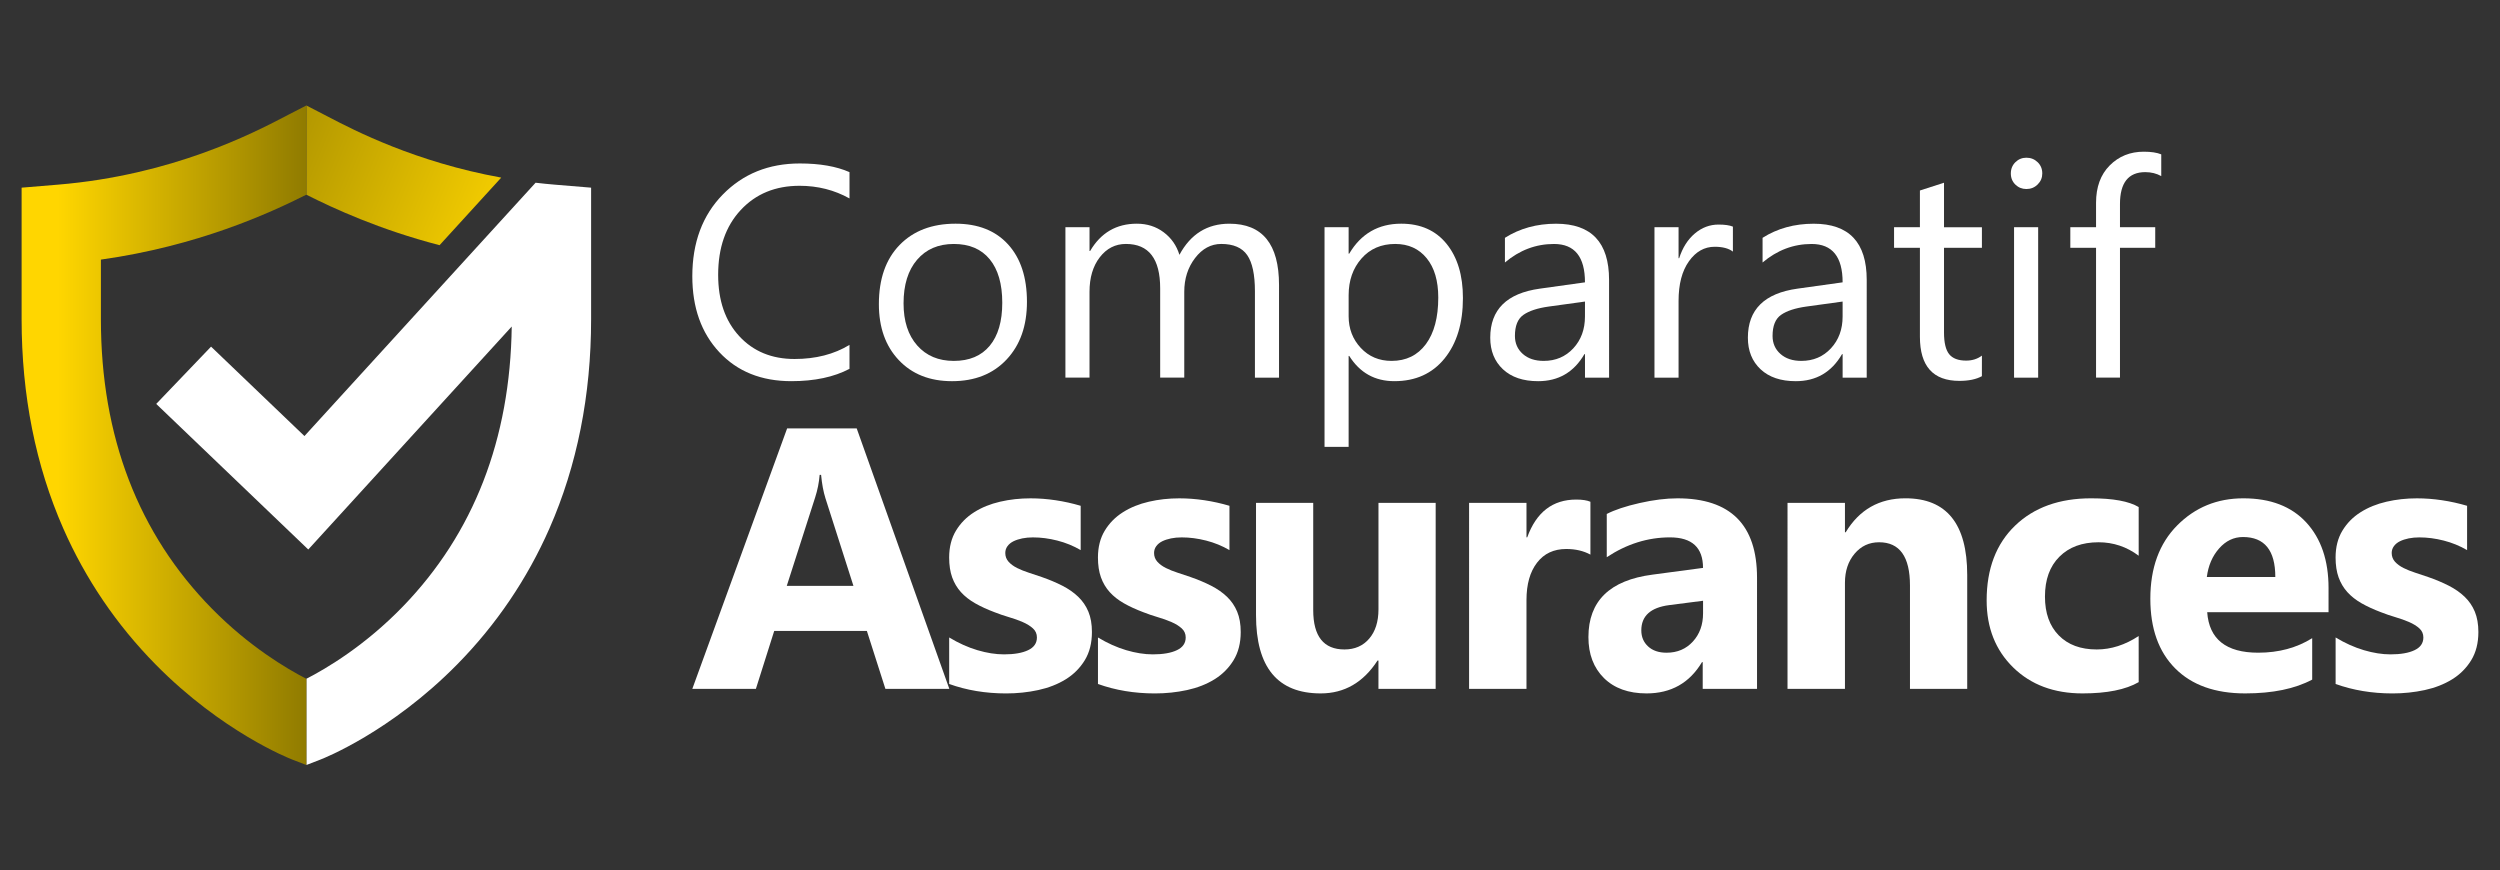 <?xml version="1.0" encoding="utf-8"?>
<!-- Generator: Adobe Illustrator 16.0.0, SVG Export Plug-In . SVG Version: 6.00 Build 0)  -->
<!DOCTYPE svg PUBLIC "-//W3C//DTD SVG 1.1//EN" "http://www.w3.org/Graphics/SVG/1.1/DTD/svg11.dtd">
<svg version="1.1" id="Calque_1" xmlns="http://www.w3.org/2000/svg" xmlns:xlink="http://www.w3.org/1999/xlink" x="0px" y="0px"
	 width="207.5px" height="72.25px" viewBox="0 -7.25 207.5 72.25" enable-background="new 0 -7.25 207.5 72.25"
	 xml:space="preserve">
<rect x="0" y="-7.25" width="207.5" height="72.25" fill="#333333" stroke="none"/>
<g>
	<g>
		<g enable-background="new    ">
			<path fill="#FFFFFF" d="M78.795,49.926h-5.307l-1.538-4.811h-7.689l-1.522,4.811h-5.277l7.87-21.62h5.774L78.795,49.926z
				 M70.835,41.377l-2.322-7.268c-0.171-0.543-0.292-1.191-0.362-1.945h-0.12c-0.051,0.635-0.176,1.262-0.377,1.885l-2.352,7.328
				H70.835z"/>
			<path fill="#FFFFFF" d="M78.782,49.52V45.66c0.784,0.473,1.565,0.824,2.344,1.055s1.515,0.348,2.209,0.348
				c0.844,0,1.51-0.115,1.998-0.348c0.487-0.23,0.731-0.582,0.731-1.055c0-0.303-0.111-0.553-0.332-0.754s-0.505-0.377-0.852-0.527
				c-0.347-0.15-0.727-0.287-1.139-0.406c-0.412-0.121-0.809-0.258-1.191-0.408c-0.613-0.23-1.153-0.479-1.621-0.746
				c-0.468-0.268-0.859-0.574-1.176-0.928c-0.316-0.352-0.558-0.76-0.724-1.221c-0.166-0.463-0.249-1.012-0.249-1.645
				c0-0.863,0.188-1.607,0.565-2.23c0.377-0.623,0.879-1.133,1.508-1.529c0.628-0.398,1.347-0.689,2.156-0.875
				c0.809-0.188,1.651-0.279,2.525-0.279c0.683,0,1.377,0.053,2.081,0.158c0.704,0.105,1.397,0.26,2.081,0.461v3.678
				c-0.603-0.352-1.249-0.615-1.938-0.791c-0.688-0.176-1.364-0.264-2.028-0.264c-0.312,0-0.605,0.027-0.882,0.082
				c-0.276,0.057-0.52,0.137-0.731,0.24c-0.211,0.105-0.377,0.242-0.498,0.408c-0.121,0.166-0.181,0.354-0.181,0.564
				c0,0.281,0.09,0.521,0.271,0.725c0.181,0.201,0.417,0.375,0.708,0.521c0.291,0.145,0.616,0.275,0.973,0.391
				c0.356,0.115,0.711,0.234,1.063,0.355c0.633,0.221,1.207,0.461,1.719,0.723c0.513,0.262,0.952,0.568,1.319,0.92
				c0.367,0.352,0.648,0.764,0.844,1.236s0.294,1.035,0.294,1.688c0,0.914-0.198,1.697-0.595,2.344
				c-0.397,0.648-0.925,1.178-1.583,1.584c-0.659,0.406-1.417,0.703-2.277,0.891c-0.859,0.186-1.751,0.279-2.676,0.279
				C81.802,50.303,80.229,50.041,78.782,49.52z"/>
			<path fill="#FFFFFF" d="M91.131,49.52V45.66c0.784,0.473,1.565,0.824,2.344,1.055c0.779,0.23,1.515,0.348,2.209,0.348
				c0.844,0,1.51-0.115,1.998-0.348c0.487-0.23,0.731-0.582,0.731-1.055c0-0.303-0.111-0.553-0.332-0.754
				c-0.221-0.201-0.505-0.377-0.852-0.527s-0.727-0.287-1.139-0.406c-0.412-0.121-0.809-0.258-1.191-0.408
				c-0.613-0.23-1.153-0.479-1.621-0.746c-0.468-0.268-0.859-0.574-1.176-0.928c-0.316-0.352-0.558-0.76-0.724-1.221
				c-0.166-0.463-0.249-1.012-0.249-1.645c0-0.863,0.188-1.607,0.565-2.23s0.879-1.133,1.508-1.529
				c0.628-0.398,1.347-0.689,2.156-0.875c0.809-0.188,1.651-0.279,2.525-0.279c0.682,0,1.377,0.053,2.081,0.158
				s1.396,0.26,2.08,0.461v3.678c-0.604-0.352-1.248-0.615-1.938-0.791c-0.688-0.176-1.363-0.264-2.027-0.264
				c-0.312,0-0.605,0.027-0.882,0.082c-0.276,0.057-0.52,0.137-0.731,0.24c-0.211,0.105-0.377,0.242-0.498,0.408
				c-0.121,0.166-0.181,0.354-0.181,0.564c0,0.281,0.09,0.521,0.271,0.725c0.181,0.201,0.417,0.375,0.708,0.521
				c0.291,0.145,0.616,0.275,0.973,0.391c0.356,0.115,0.71,0.234,1.062,0.355c0.635,0.221,1.207,0.461,1.719,0.723
				c0.514,0.262,0.953,0.568,1.32,0.92c0.367,0.352,0.648,0.764,0.844,1.236c0.196,0.473,0.295,1.035,0.295,1.688
				c0,0.914-0.199,1.697-0.596,2.344c-0.398,0.648-0.926,1.178-1.584,1.584c-0.658,0.406-1.416,0.703-2.275,0.891
				c-0.86,0.186-1.752,0.279-2.677,0.279C94.151,50.303,92.578,50.041,91.131,49.52z"/>
			<path fill="#FFFFFF" d="M119.159,49.926h-4.748v-2.352h-0.076c-1.176,1.818-2.748,2.729-4.719,2.729
				c-3.578,0-5.367-2.166-5.367-6.498v-9.316h4.748v8.895c0,2.182,0.865,3.271,2.594,3.271c0.855,0,1.539-0.299,2.051-0.896
				s0.771-1.408,0.771-2.436v-8.834h4.748L119.159,49.926L119.159,49.926z"/>
			<path fill="#FFFFFF" d="M132.005,38.783c-0.572-0.311-1.24-0.467-2.004-0.467c-1.035,0-1.846,0.379-2.428,1.139
				c-0.584,0.758-0.875,1.791-0.875,3.1v7.371h-4.764V34.486h4.764v2.865h0.061c0.754-2.092,2.111-3.137,4.07-3.137
				c0.504,0,0.895,0.061,1.176,0.182V38.783z"/>
			<path fill="#FFFFFF" d="M145.833,49.926h-4.508v-2.217h-0.061c-1.035,1.73-2.568,2.594-4.601,2.594
				c-1.496,0-2.677-0.426-3.535-1.273c-0.858-0.85-1.289-1.982-1.289-3.4c0-2.994,1.772-4.723,5.322-5.186l4.19-0.559
				c0-1.688-0.914-2.533-2.744-2.533c-1.84,0-3.588,0.549-5.246,1.645v-3.588c0.664-0.342,1.57-0.645,2.722-0.906
				c1.149-0.26,2.199-0.392,3.146-0.392c4.401,0,6.604,2.196,6.604,6.589V49.926L145.833,49.926z M141.354,43.654v-1.041
				l-2.805,0.361c-1.547,0.201-2.32,0.898-2.32,2.096c0,0.543,0.188,0.988,0.564,1.334c0.376,0.348,0.887,0.521,1.531,0.521
				c0.895,0,1.623-0.311,2.186-0.928C141.074,45.379,141.354,44.6,141.354,43.654z"/>
			<path fill="#FFFFFF" d="M163.278,49.926h-4.75v-8.578c0-2.393-0.854-3.59-2.563-3.59c-0.823,0-1.502,0.316-2.034,0.951
				c-0.533,0.633-0.8,1.438-0.8,2.412v8.805h-4.767V34.486h4.767v2.443h0.062c1.135-1.881,2.789-2.82,4.959-2.82
				c3.418,0,5.127,2.121,5.127,6.363V49.926z"/>
			<path fill="#FFFFFF" d="M177.511,49.367c-1.076,0.623-2.629,0.936-4.658,0.936c-2.373,0-4.293-0.719-5.76-2.156
				s-2.201-3.291-2.201-5.563c0-2.623,0.787-4.689,2.359-6.205c1.572-1.512,3.676-2.269,6.311-2.269
				c1.818,0,3.135,0.241,3.949,0.724v4.041c-0.994-0.744-2.105-1.117-3.332-1.117c-1.367,0-2.449,0.4-3.248,1.199
				c-0.801,0.799-1.199,1.902-1.199,3.311c0,1.365,0.381,2.439,1.146,3.219c0.764,0.779,1.813,1.168,3.15,1.168
				c1.186,0,2.346-0.371,3.481-1.115L177.511,49.367L177.511,49.367z"/>
			<path fill="#FFFFFF" d="M193.269,43.563h-10.072c0.16,2.242,1.574,3.361,4.236,3.361c1.699,0,3.191-0.4,4.479-1.205v3.438
				c-1.429,0.764-3.281,1.146-5.563,1.146c-2.494,0-4.428-0.691-5.805-2.072c-1.379-1.383-2.066-3.311-2.066-5.783
				c0-2.563,0.744-4.592,2.23-6.09c1.488-1.498,3.318-2.247,5.488-2.247c2.252,0,3.994,0.669,5.225,2.005
				c1.23,1.338,1.848,3.152,1.848,5.443V43.563L193.269,43.563z M188.851,40.639c0-2.211-0.895-3.316-2.684-3.316
				c-0.764,0-1.426,0.316-1.982,0.949c-0.559,0.633-0.897,1.424-1.018,2.367H188.851z"/>
			<path fill="#FFFFFF" d="M193.856,49.52V45.66c0.785,0.473,1.565,0.824,2.346,1.055c0.777,0.23,1.514,0.348,2.207,0.348
				c0.846,0,1.512-0.115,1.998-0.348c0.488-0.23,0.732-0.582,0.732-1.055c0-0.303-0.111-0.553-0.332-0.754
				c-0.222-0.201-0.507-0.377-0.853-0.527c-0.349-0.15-0.728-0.287-1.14-0.406c-0.412-0.121-0.809-0.258-1.19-0.408
				c-0.613-0.23-1.151-0.479-1.621-0.746c-0.467-0.268-0.858-0.574-1.176-0.928c-0.316-0.352-0.558-0.76-0.724-1.221
				c-0.166-0.463-0.25-1.012-0.25-1.645c0-0.863,0.189-1.607,0.566-2.23s0.879-1.133,1.508-1.529
				c0.627-0.398,1.346-0.689,2.154-0.875c0.811-0.188,1.652-0.279,2.525-0.279c0.684,0,1.377,0.053,2.082,0.158
				c0.703,0.105,1.396,0.26,2.08,0.461v3.678c-0.604-0.352-1.25-0.615-1.938-0.791s-1.365-0.264-2.026-0.264
				c-0.313,0-0.605,0.027-0.884,0.082c-0.274,0.057-0.521,0.137-0.729,0.24c-0.211,0.105-0.377,0.242-0.498,0.408
				s-0.183,0.354-0.183,0.564c0,0.281,0.093,0.521,0.271,0.725c0.183,0.201,0.419,0.375,0.71,0.521
				c0.29,0.145,0.614,0.275,0.973,0.391c0.358,0.117,0.711,0.234,1.063,0.355c0.635,0.221,1.207,0.461,1.719,0.723
				c0.514,0.262,0.953,0.568,1.32,0.92s0.647,0.764,0.844,1.236c0.195,0.473,0.295,1.035,0.295,1.688
				c0,0.914-0.199,1.697-0.596,2.344c-0.398,0.648-0.926,1.178-1.584,1.584s-1.416,0.703-2.275,0.891
				c-0.859,0.186-1.752,0.279-2.678,0.279C196.878,50.303,195.304,50.041,193.856,49.52z"/>
		</g>
	</g>
	<g enable-background="new    ">
		<path fill="#FFFFFF" d="M70.508,23.363c-1.292,0.683-2.902,1.024-4.828,1.024c-2.487,0-4.479-0.801-5.974-2.402
			c-1.496-1.602-2.244-3.702-2.244-6.303c0-2.796,0.841-5.057,2.524-6.779c1.683-1.723,3.816-2.585,6.401-2.585
			c1.658,0,3.032,0.24,4.121,0.719v2.184c-1.252-0.699-2.634-1.05-4.146-1.05c-2.008,0-3.635,0.671-4.883,2.013
			c-1.248,1.341-1.872,3.134-1.872,5.377c0,2.13,0.583,3.827,1.75,5.09c1.167,1.264,2.696,1.896,4.59,1.896
			c1.756,0,3.276-0.39,4.56-1.17L70.508,23.363L70.508,23.363z"/>
		<path fill="#FFFFFF" d="M79.018,24.388c-1.845,0-3.318-0.583-4.419-1.75c-1.102-1.166-1.652-2.714-1.652-4.64
			c0-2.097,0.573-3.734,1.719-4.914c1.146-1.178,2.694-1.768,4.645-1.768c1.861,0,3.314,0.573,4.359,1.719
			c1.044,1.146,1.567,2.735,1.567,4.769c0,1.99-0.563,3.586-1.689,4.784C82.422,23.788,80.912,24.388,79.018,24.388z M79.165,12.999
			c-1.285,0-2.3,0.438-3.048,1.312c-0.748,0.874-1.122,2.079-1.122,3.614c0,1.479,0.378,2.646,1.134,3.5s1.768,1.28,3.036,1.28
			c1.292,0,2.286-0.418,2.981-1.255s1.042-2.028,1.042-3.573c0-1.561-0.348-2.763-1.042-3.608
			C81.451,13.422,80.457,12.999,79.165,12.999z"/>
		<path fill="#FFFFFF" d="M106.159,24.094h-2v-7.169c0-1.382-0.213-2.382-0.641-3c-0.426-0.617-1.145-0.927-2.152-0.927
			c-0.854,0-1.578,0.391-2.176,1.171s-0.896,1.715-0.896,2.805v7.119h-1.999v-7.412c0-2.455-0.947-3.683-2.841-3.683
			c-0.878,0-1.602,0.368-2.17,1.104c-0.569,0.735-0.854,1.692-0.854,2.872v7.119h-2V11.609h2v1.975h0.049
			c0.886-1.512,2.178-2.268,3.877-2.268c0.854,0,1.597,0.237,2.231,0.713c0.635,0.476,1.069,1.1,1.305,1.872
			c0.928-1.723,2.309-2.584,4.146-2.584c2.746,0,4.121,1.694,4.121,5.084V24.094z"/>
		<path fill="#FFFFFF" d="M111.985,22.29h-0.049v7.548h-2V11.609h2v2.194h0.049c0.983-1.658,2.422-2.487,4.315-2.487
			c1.609,0,2.865,0.559,3.769,1.676c0.902,1.117,1.354,2.615,1.354,4.493c0,2.089-0.508,3.762-1.523,5.017
			c-1.018,1.256-2.405,1.885-4.17,1.885C114.11,24.388,112.864,23.688,111.985,22.29z M111.937,17.254v1.744
			c0,1.032,0.336,1.908,1.006,2.627c0.672,0.719,1.523,1.079,2.556,1.079c1.211,0,2.16-0.463,2.849-1.39
			c0.686-0.927,1.028-2.215,1.028-3.865c0-1.39-0.319-2.479-0.963-3.267c-0.644-0.789-1.513-1.184-2.609-1.184
			c-1.161,0-2.098,0.405-2.805,1.213C112.29,15.021,111.937,16.035,111.937,17.254z"/>
		<path fill="#FFFFFF" d="M133.554,24.094h-2v-1.949h-0.049c-0.869,1.496-2.148,2.243-3.84,2.243c-1.244,0-2.217-0.329-2.92-0.987
			c-0.703-0.659-1.055-1.532-1.055-2.622c0-2.333,1.373-3.69,4.121-4.072l3.741-0.523c0-2.122-0.856-3.184-2.571-3.184
			c-1.504,0-2.861,0.513-4.072,1.537v-2.048c1.229-0.78,2.643-1.17,4.244-1.17c2.934,0,4.399,1.552,4.399,4.657L133.554,24.094
			L133.554,24.094z M131.554,17.779l-3.01,0.415c-0.928,0.13-1.627,0.359-2.098,0.688c-0.473,0.33-0.707,0.913-0.707,1.75
			c0,0.609,0.217,1.107,0.652,1.493c0.434,0.387,1.014,0.579,1.735,0.579c0.992,0,1.812-0.347,2.457-1.042s0.969-1.575,0.969-2.64
			L131.554,17.779L131.554,17.779z"/>
		<path fill="#FFFFFF" d="M143.831,13.633c-0.35-0.268-0.852-0.401-1.512-0.401c-0.854,0-1.566,0.401-2.139,1.207
			c-0.574,0.805-0.859,1.901-0.859,3.292v6.363h-2V11.609h2v2.573h0.049c0.283-0.878,0.719-1.563,1.305-2.056
			c0.584-0.492,1.238-0.737,1.963-0.737c0.521,0,0.918,0.057,1.193,0.171V13.633z"/>
		<path fill="#FFFFFF" d="M154.938,24.094h-2v-1.949h-0.049c-0.869,1.496-2.147,2.243-3.84,2.243c-1.244,0-2.217-0.329-2.92-0.987
			c-0.703-0.659-1.055-1.532-1.055-2.622c0-2.333,1.373-3.69,4.121-4.072l3.742-0.523c0-2.122-0.857-3.184-2.572-3.184
			c-1.504,0-2.861,0.513-4.072,1.537v-2.048c1.229-0.78,2.643-1.17,4.244-1.17c2.934,0,4.4,1.552,4.4,4.657V24.094L154.938,24.094z
			 M152.938,17.779l-3.01,0.415c-0.928,0.13-1.627,0.359-2.098,0.688c-0.473,0.33-0.707,0.913-0.707,1.75
			c0,0.609,0.217,1.107,0.652,1.493c0.434,0.387,1.014,0.579,1.735,0.579c0.992,0,1.812-0.347,2.457-1.042s0.97-1.575,0.97-2.64
			V17.779L152.938,17.779z"/>
		<path fill="#FFFFFF" d="M164.497,23.973c-0.471,0.26-1.094,0.39-1.865,0.39c-2.186,0-3.279-1.219-3.279-3.658v-7.388h-2.146
			v-1.707h2.146V8.562l2-0.646v3.694h3.146v1.707h-3.146v7.035c0,0.837,0.142,1.435,0.426,1.792
			c0.285,0.357,0.757,0.536,1.414,0.536c0.504,0,0.939-0.139,1.306-0.414L164.497,23.973L164.497,23.973z"/>
		<path fill="#FFFFFF" d="M168.192,8.439c-0.357,0-0.662-0.122-0.914-0.366s-0.379-0.553-0.379-0.927s0.127-0.686,0.379-0.934
			s0.557-0.372,0.914-0.372c0.365,0,0.676,0.124,0.932,0.372c0.258,0.248,0.385,0.56,0.385,0.934c0,0.357-0.127,0.663-0.385,0.915
			C168.868,8.313,168.558,8.439,168.192,8.439z M169.167,24.094h-2V11.609h2V24.094z"/>
		<path fill="#FFFFFF" d="M179.384,7.366c-0.391-0.219-0.832-0.329-1.328-0.329c-1.397,0-2.098,0.882-2.098,2.646v1.926h2.926v1.707
			h-2.926v10.777h-1.986V13.316h-2.135v-1.707h2.135V9.585c0-1.309,0.377-2.343,1.133-3.103s1.699-1.141,2.828-1.141
			c0.609,0,1.094,0.073,1.451,0.221V7.366z"/>
	</g>
	
		<linearGradient id="SVGID_1_" gradientUnits="userSpaceOnUse" x1="39.157" y1="26.969" x2="7.031" y2="40.25" gradientTransform="matrix(1 0 0 -1 8.34 41.04)">
		<stop  offset="0.128" style="stop-color:#FFD600"/>
		<stop  offset="1" style="stop-color:#907B00"/>
	</linearGradient>
	<path fill="url(#SVGID_1_)" d="M36.484,13.101l5.118-5.609c-7.138-1.294-12.201-3.925-14.324-5.03
		c-0.124-0.063-0.237-0.124-0.342-0.178l-1.509-0.779v7.405C27.697,10.054,31.482,11.802,36.484,13.101z"/>
	<path fill="#FFFFFF" d="M46.041,8.076c-0.538-0.044-1.067-0.099-1.587-0.16L25.269,28.942l-7.751-7.421l-4.551,4.754l12.62,12.084
		l16.887-18.508c-0.124,9.35-3.156,17.162-9.022,23.227c-3.148,3.256-6.346,5.15-8.023,6.012v7.156l1.186-0.459
		c0.235-0.09,5.811-2.283,11.33-7.889c3.234-3.285,5.811-7.084,7.66-11.289c2.293-5.217,3.457-11.056,3.457-17.355V8.326
		L46.041,8.076z"/>
	
		<linearGradient id="SVGID_2_" gradientUnits="userSpaceOnUse" x1="-6.546" y1="12.166" x2="17.087" y2="12.166" gradientTransform="matrix(1 0 0 -1 8.34 41.04)">
		<stop  offset="0.128" style="stop-color:#FFD600"/>
		<stop  offset="1" style="stop-color:#907B00"/>
	</linearGradient>
	<path fill="url(#SVGID_2_)" d="M25.427,49.09c-1.639-0.844-4.742-2.678-7.826-5.811c-6.122-6.217-9.226-14.301-9.226-24.026v-4.956
		c8.011-1.127,13.947-3.823,17.052-5.389V1.504l-1.51,0.779c-0.104,0.054-0.218,0.114-0.342,0.178
		c-2.54,1.321-9.286,4.831-18.762,5.615l-3.019,0.25v10.927c0,6.301,1.163,12.14,3.457,17.356c1.849,4.205,4.426,8.002,7.66,11.287
		c5.52,5.605,11.096,7.801,11.33,7.891l1.186,0.457V49.09L25.427,49.09z"/>
</g>
</svg>
